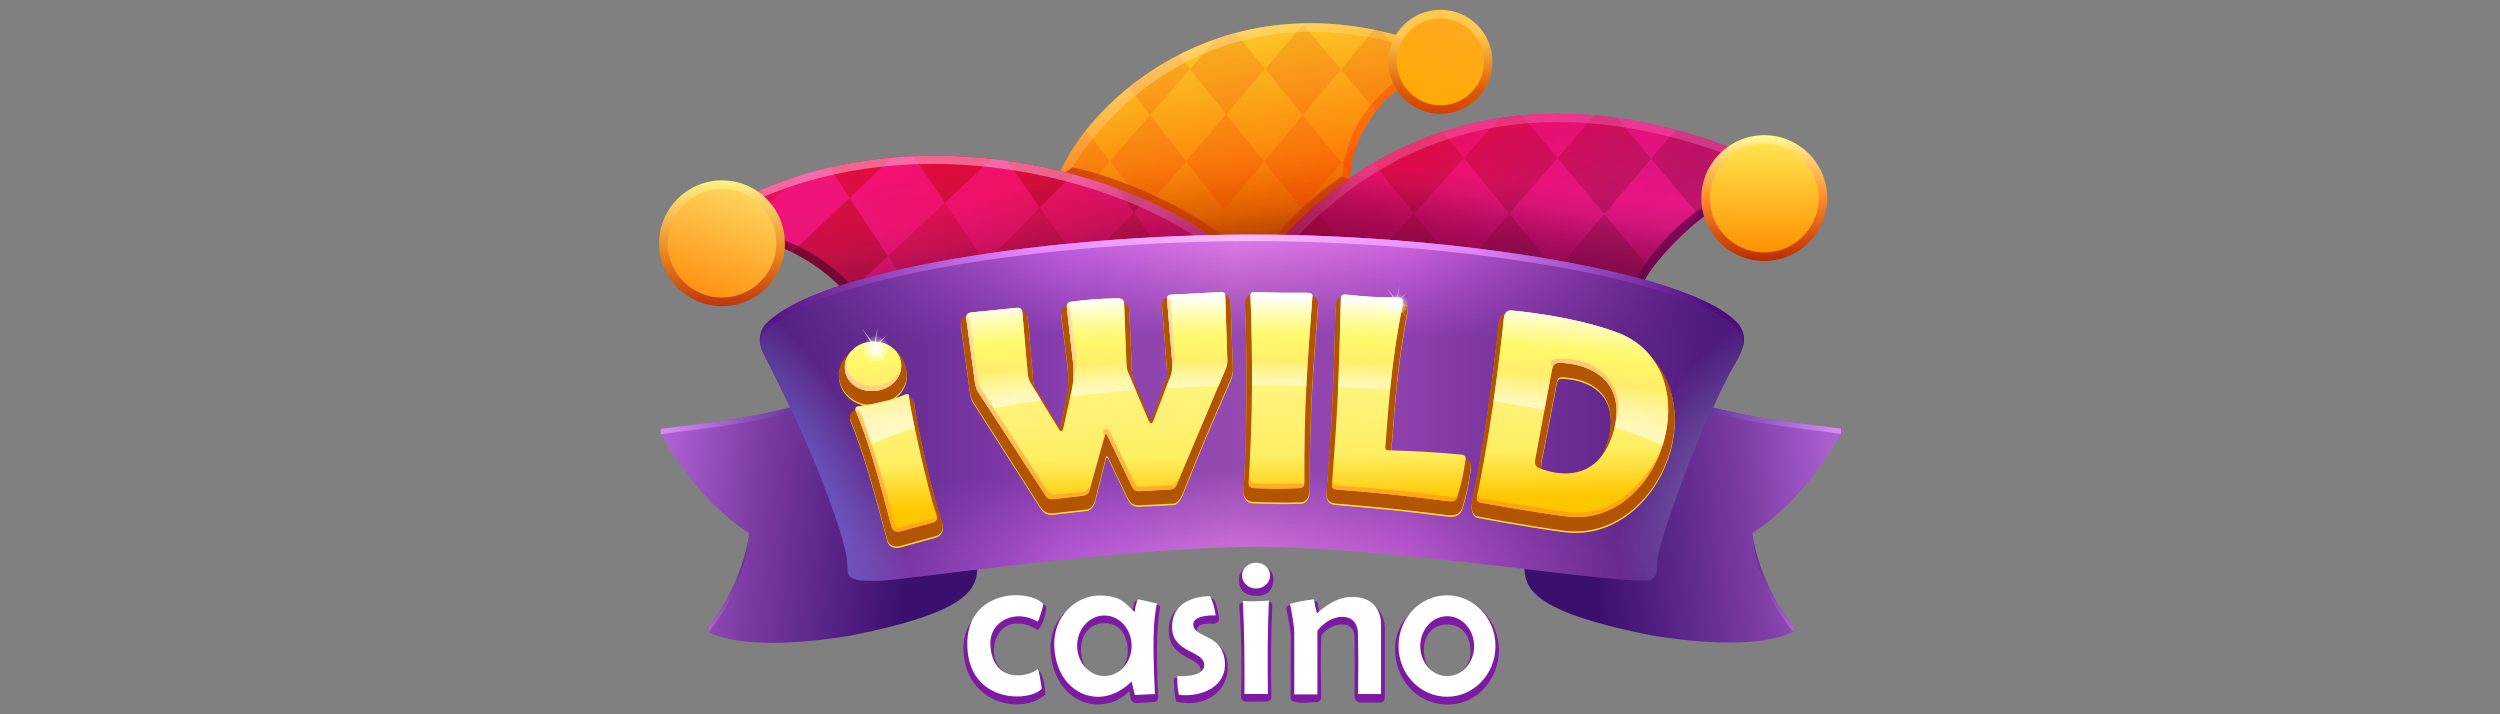 <?xml version="1.0" encoding="UTF-8"?>
<svg xmlns="http://www.w3.org/2000/svg" width="560" height="160" xmlns:xlink="http://www.w3.org/1999/xlink" viewBox="0 0 560 160"><rect x="0" y="0" width="560" height="160" fill="#808080" stroke="none"/>
  <defs>
    <style>
      .cls-1, .cls-2, .cls-3, .cls-4, .cls-5, .cls-6, .cls-7, .cls-8, .cls-9, .cls-10, .cls-11, .cls-12, .cls-13, .cls-14, .cls-15, .cls-16, .cls-17, .cls-18, .cls-19, .cls-20, .cls-21, .cls-22, .cls-23, .cls-24, .cls-25 {
        fill-rule: evenodd;
      }

      .cls-1, .cls-26 {
        fill: #fff;
      }

      .cls-27 {
        fill: url(#linear-gradient-13);
      }

      .cls-27, .cls-28 {
        fill-opacity: .5;
      }

      .cls-29 {
        fill: url(#linear-gradient-19);
        fill-opacity: .34;
      }

      .cls-30 {
        fill: url(#radial-gradient-6);
      }

      .cls-31 {
        fill: url(#radial-gradient-3);
      }

      .cls-32 {
        fill: url(#linear-gradient-5);
      }

      .cls-33 {
        fill: url(#linear-gradient-6);
      }

      .cls-34 {
        fill: url(#linear-gradient-4);
      }

      .cls-35 {
        fill: rgba(47, 0, 27, .5);
      }

      .cls-2 {
        fill: url(#radial-gradient-11);
      }

      .cls-3 {
        fill: url(#radial-gradient-10);
      }

      .cls-36 {
        fill: url(#linear-gradient);
      }

      .cls-4, .cls-37 {
        fill: rgba(235, 15, 0, .13);
      }

      .cls-38 {
        isolation: isolate;
      }

      .cls-39 {
        fill: rgba(84, 0, 75, .66);
      }

      .cls-40, .cls-21 {
        fill: #b25400;
      }

      .cls-41 {
        mix-blend-mode: multiply;
      }

      .cls-5 {
        fill: url(#linear-gradient-12);
      }

      .cls-5, .cls-6, .cls-7, .cls-8, .cls-16, .cls-17, .cls-18 {
        fill-opacity: .27;
      }

      .cls-6 {
        fill: url(#linear-gradient-11);
      }

      .cls-7 {
        fill: url(#linear-gradient-10);
      }

      .cls-8 {
        fill: url(#linear-gradient-18);
      }

      .cls-42 {
        fill: url(#radial-gradient-12);
      }

      .cls-43 {
        fill: url(#radial-gradient-13);
      }

      .cls-44 {
        fill: url(#radial-gradient-2);
        fill-opacity: .29;
      }

      .cls-45 {
        fill: url(#radial-gradient-5);
        fill-opacity: .6;
      }

      .cls-46 {
        fill: url(#radial-gradient-4);
        fill-opacity: .37;
      }

      .cls-47 {
        fill: url(#linear-gradient-40);
      }

      .cls-48 {
        fill: url(#linear-gradient-41);
      }

      .cls-49 {
        fill: url(#linear-gradient-42);
      }

      .cls-50 {
        fill: url(#linear-gradient-45);
      }

      .cls-51 {
        fill: url(#linear-gradient-46);
      }

      .cls-52 {
        fill: url(#linear-gradient-14);
      }

      .cls-53 {
        fill: url(#linear-gradient-21);
      }

      .cls-54 {
        fill: url(#linear-gradient-20);
      }

      .cls-55 {
        fill: url(#linear-gradient-22);
      }

      .cls-56 {
        fill: url(#linear-gradient-23);
      }

      .cls-57 {
        fill: url(#linear-gradient-28);
      }

      .cls-58 {
        fill: url(#linear-gradient-25);
      }

      .cls-59 {
        fill: url(#linear-gradient-32);
      }

      .cls-60 {
        fill: url(#linear-gradient-31);
      }

      .cls-61 {
        fill: url(#linear-gradient-33);
      }

      .cls-62 {
        fill: url(#linear-gradient-15);
      }

      .cls-63 {
        fill: url(#linear-gradient-16);
      }

      .cls-64 {
        fill: url(#linear-gradient-17);
      }

      .cls-65 {
        fill: url(#linear-gradient-35);
      }

      .cls-66 {
        fill: url(#linear-gradient-34);
      }

      .cls-67 {
        fill: url(#linear-gradient-27);
      }

      .cls-68 {
        fill: url(#linear-gradient-24);
      }

      .cls-69 {
        fill: url(#linear-gradient-26);
      }

      .cls-70 {
        fill: url(#linear-gradient-29);
      }

      .cls-9 {
        fill: url(#linear-gradient-36);
      }

      .cls-10 {
        fill: url(#linear-gradient-38);
      }

      .cls-11 {
        fill: url(#linear-gradient-30);
      }

      .cls-12 {
        fill: url(#linear-gradient-39);
      }

      .cls-13 {
        fill: url(#linear-gradient-37);
      }

      .cls-14 {
        fill: url(#linear-gradient-43);
      }

      .cls-15 {
        fill: url(#linear-gradient-44);
      }

      .cls-71 {
        fill: rgba(183, 44, 0, .6);
      }

      .cls-16 {
        fill: url(#linear-gradient-8);
      }

      .cls-17 {
        fill: url(#linear-gradient-7);
      }

      .cls-18 {
        fill: url(#linear-gradient-9);
      }

      .cls-19 {
        fill: rgba(254, 61, 0, .4);
      }

      .cls-20, .cls-72 {
        fill: #7d19a2;
      }

      .cls-22 {
        fill: url(#radial-gradient-7);
      }

      .cls-23 {
        fill: url(#radial-gradient-8);
      }

      .cls-24 {
        fill: url(#radial-gradient-9);
      }

      .cls-73 {
        fill: url(#radial-gradient);
        fill-opacity: .28;
      }

      .cls-74 {
        fill: url(#linear-gradient-2);
        fill-opacity: .4;
      }

      .cls-28 {
        fill: url(#linear-gradient-3);
      }

      .cls-75 {
        fill: rgba(255, 255, 255, .6);
      }

      .cls-76, .cls-25 {
        fill: #ffe140;
      }

      .cls-77 {
        fill: rgba(255, 255, 255, .5);
      }
    </style>
    <linearGradient id="linear-gradient" x1="271.9" y1="156.02" x2="284.32" y2="91.91" gradientTransform="translate(0 162) scale(1 -1)" gradientUnits="userSpaceOnUse">
      <stop offset="0" stop-color="#ffeb2f"/>
      <stop offset=".65" stop-color="#ff7a00"/>
      <stop offset=".97" stop-color="#a53200"/>
    </linearGradient>
    <linearGradient id="linear-gradient-2" x1="273.89" y1="163.29" x2="277.36" y2="99.77" gradientTransform="translate(0 162) scale(1 -1)" gradientUnits="userSpaceOnUse">
      <stop offset=".56" stop-color="#d56600" stop-opacity="0"/>
      <stop offset=".91" stop-color="#2b1500"/>
    </linearGradient>
    <linearGradient id="linear-gradient-3" x1="269.2" y1="155.15" x2="278.75" y2="129.34" gradientTransform="translate(0 162) scale(1 -1)" gradientUnits="userSpaceOnUse">
      <stop offset="0" stop-color="#ffe4b1"/>
      <stop offset="1" stop-color="#ffe4b1" stop-opacity="0"/>
    </linearGradient>
    <linearGradient id="linear-gradient-4" x1="322.93" y1="161.12" x2="322.93" y2="137.82" gradientTransform="translate(.17 164.25) rotate(-.17) scale(1 -1)" gradientUnits="userSpaceOnUse">
      <stop offset=".24" stop-color="#ffc84f"/>
      <stop offset=".78" stop-color="#db5b00"/>
      <stop offset="1" stop-color="#d64000"/>
    </linearGradient>
    <linearGradient id="linear-gradient-5" x1="326.8" y1="160.31" x2="319.77" y2="140.61" gradientTransform="translate(.17 164.25) rotate(-.17) scale(1 -1)" gradientUnits="userSpaceOnUse">
      <stop offset="0" stop-color="#ffa920"/>
      <stop offset="1" stop-color="#ffaa05"/>
    </linearGradient>
    <linearGradient id="linear-gradient-6" x1="221.94" y1="127.15" x2="227.27" y2="91.48" gradientTransform="translate(0 162) scale(1 -1)" gradientUnits="userSpaceOnUse">
      <stop offset="0" stop-color="#ef168b"/>
      <stop offset=".51" stop-color="#e6187b"/>
      <stop offset="1" stop-color="#9c0558"/>
    </linearGradient>
    <radialGradient id="radial-gradient" cx="270.67" cy="90.33" fx="270.67" fy="90.33" r=".35" gradientTransform="translate(-28748 -47798.97) rotate(108.27) scale(134.28 -470.66)" gradientUnits="userSpaceOnUse">
      <stop offset="0" stop-color="red" stop-opacity=".85"/>
      <stop offset="1" stop-color="#ff002e" stop-opacity="0"/>
    </radialGradient>
    <linearGradient id="linear-gradient-7" x1="193.45" y1="122.59" x2="201.99" y2="81.21" gradientTransform="translate(0 162) scale(1 -1)" gradientUnits="userSpaceOnUse">
      <stop offset="0" stop-color="#cd0601"/>
      <stop offset="1" stop-color="#500f23"/>
    </linearGradient>
    <linearGradient id="linear-gradient-8" x1="213.36" y1="126.69" x2="221.9" y2="85.32" xlink:href="#linear-gradient-7"/>
    <linearGradient id="linear-gradient-9" x1="231.69" y1="130.48" x2="240.23" y2="89.1" xlink:href="#linear-gradient-7"/>
    <linearGradient id="linear-gradient-10" x1="250.2" y1="134.3" x2="258.74" y2="92.92" xlink:href="#linear-gradient-7"/>
    <linearGradient id="linear-gradient-11" x1="184.95" y1="120.83" x2="193.49" y2="79.45" xlink:href="#linear-gradient-7"/>
    <linearGradient id="linear-gradient-12" x1="220.71" y1="128.21" x2="229.25" y2="86.83" xlink:href="#linear-gradient-7"/>
    <linearGradient id="linear-gradient-13" x1="221.84" y1="112" x2="259.08" y2="83.94" gradientTransform="translate(0 162) scale(1 -1)" gradientUnits="userSpaceOnUse">
      <stop offset="0" stop-color="#ffbfe2"/>
      <stop offset="1" stop-color="#ff79c3"/>
    </linearGradient>
    <linearGradient id="linear-gradient-14" x1="219.24" y1="126.34" x2="235.96" y2="73.37" gradientTransform="translate(0 162) scale(1 -1)" gradientUnits="userSpaceOnUse">
      <stop offset=".16" stop-color="#6c0b3f" stop-opacity="0"/>
      <stop offset="1" stop-color="#9c0558"/>
    </linearGradient>
    <linearGradient id="linear-gradient-15" x1="161.73" y1="121.61" x2="161.73" y2="93.42" gradientTransform="translate(0 162) scale(1 -1)" gradientUnits="userSpaceOnUse">
      <stop offset="0" stop-color="#fff383"/>
      <stop offset=".62" stop-color="#e97f18"/>
      <stop offset="1" stop-color="#bf3410"/>
    </linearGradient>
    <linearGradient id="linear-gradient-16" x1="165.73" y1="118.44" x2="157.81" y2="96.79" gradientTransform="translate(0 162) scale(1 -1)" gradientUnits="userSpaceOnUse">
      <stop offset="0" stop-color="#ffd15a"/>
      <stop offset="1" stop-color="#ff9416"/>
    </linearGradient>
    <linearGradient id="linear-gradient-17" x1="339.72" y1="135.87" x2="333.69" y2="99.02" gradientTransform="translate(0 162) scale(1 -1)" gradientUnits="userSpaceOnUse">
      <stop offset="0" stop-color="#df1482"/>
      <stop offset=".51" stop-color="#e61887"/>
      <stop offset="1" stop-color="#9c0558"/>
    </linearGradient>
    <radialGradient id="radial-gradient-2" cx="268.51" cy="90.04" fx="268.51" fy="90.04" r=".35" gradientTransform="translate(-43415.78 -15878.31) rotate(58.67) scale(135.3 -323)" gradientUnits="userSpaceOnUse">
      <stop offset="0" stop-color="red"/>
      <stop offset="1" stop-color="#ff005c" stop-opacity="0"/>
    </radialGradient>
    <linearGradient id="linear-gradient-18" x1="329.24" y1="130.78" x2="350.8" y2="85.47" gradientTransform="translate(0 162) scale(1 -1)" gradientUnits="userSpaceOnUse">
      <stop offset="0" stop-color="#b60007"/>
      <stop offset=".57" stop-color="#500f23"/>
    </linearGradient>
    <linearGradient id="linear-gradient-19" x1="317.68" y1="123.16" x2="378.48" y2="98.94" gradientTransform="translate(0 162) scale(1 -1)" gradientUnits="userSpaceOnUse">
      <stop offset="0" stop-color="#ff84c6"/>
      <stop offset="1" stop-color="#ff79c3"/>
    </linearGradient>
    <linearGradient id="linear-gradient-20" x1="339.21" y1="134.79" x2="331.95" y2="85.06" gradientTransform="translate(0 162) scale(1 -1)" gradientUnits="userSpaceOnUse">
      <stop offset=".27" stop-color="#48072a" stop-opacity="0"/>
      <stop offset="1" stop-color="#9c0558"/>
    </linearGradient>
    <linearGradient id="linear-gradient-21" x1="395.2" y1="131.72" x2="395.2" y2="103.55" gradientTransform="translate(0 162) scale(1 -1)" gradientUnits="userSpaceOnUse">
      <stop offset="0" stop-color="#fffb94"/>
      <stop offset=".49" stop-color="#ff8d2d"/>
      <stop offset="1" stop-color="#bb2b00"/>
    </linearGradient>
    <linearGradient id="linear-gradient-22" x1="395.2" y1="129.82" x2="395.2" y2="105.44" gradientTransform="translate(0 162) scale(1 -1)" gradientUnits="userSpaceOnUse">
      <stop offset="0" stop-color="#ffe34f"/>
      <stop offset="1" stop-color="#ff9100"/>
    </linearGradient>
    <linearGradient id="linear-gradient-23" x1="356.8" y1="41.66" x2="418.52" y2="47.93" gradientTransform="translate(0 162) scale(1 -1)" gradientUnits="userSpaceOnUse">
      <stop offset="0" stop-color="#3a106f"/>
      <stop offset=".55" stop-color="#7a3aa1"/>
      <stop offset="1" stop-color="#ba6cdf"/>
    </linearGradient>
    <linearGradient id="linear-gradient-24" x1="385.43" y1="41.52" x2="406.71" y2="23.33" gradientTransform="translate(0 162) scale(1 -1)" gradientUnits="userSpaceOnUse">
      <stop offset="0" stop-color="#3a106f"/>
      <stop offset="1" stop-color="#ba6cdf"/>
    </linearGradient>
    <linearGradient id="linear-gradient-25" x1="354.61" y1="69.52" x2="415.8" y2="67.36" gradientTransform="translate(0 162) scale(1 -1)" gradientUnits="userSpaceOnUse">
      <stop offset=".33" stop-color="#461f86"/>
      <stop offset="1" stop-color="#e698ff"/>
    </linearGradient>
    <linearGradient id="linear-gradient-26" x1="203.57" y1="41.59" x2="141.85" y2="47.86" xlink:href="#linear-gradient-23"/>
    <linearGradient id="linear-gradient-27" x1="174.94" y1="41.45" x2="153.65" y2="23.26" xlink:href="#linear-gradient-24"/>
    <linearGradient id="linear-gradient-28" x1="205.76" y1="69.45" x2="144.57" y2="67.28" xlink:href="#linear-gradient-25"/>
    <linearGradient id="linear-gradient-29" x1="170.22" y1="70.69" x2="383.76" y2="70.69" gradientTransform="translate(0 162) scale(1 -1)" gradientUnits="userSpaceOnUse">
      <stop offset="0" stop-color="#4f2180"/>
      <stop offset=".32" stop-color="#c15ede"/>
      <stop offset=".5" stop-color="#dc78e4"/>
      <stop offset=".68" stop-color="#cc62dd"/>
      <stop offset="1" stop-color="#4e187c"/>
    </linearGradient>
    <radialGradient id="radial-gradient-3" cx="272.44" cy="91.27" fx="272.44" fy="91.27" r=".35" gradientTransform="translate(126269.41 57992.13) rotate(-90) scale(212.39 -1380.48)" gradientUnits="userSpaceOnUse">
      <stop offset="0" stop-color="#4f2180" stop-opacity="0"/>
      <stop offset=".31" stop-color="#4f1e7f" stop-opacity=".5"/>
      <stop offset=".72" stop-color="#4f1d7e" stop-opacity=".5"/>
      <stop offset="1" stop-color="#4e187c" stop-opacity="0"/>
    </radialGradient>
    <linearGradient id="linear-gradient-30" x1="170.22" y1="96.95" x2="383.76" y2="96.95" gradientTransform="translate(0 162) scale(1 -1)" gradientUnits="userSpaceOnUse">
      <stop offset="0" stop-color="#4d0d7f"/>
      <stop offset=".28" stop-color="#e487ff"/>
      <stop offset=".5" stop-color="#fabbff"/>
      <stop offset=".74" stop-color="#e487ff"/>
      <stop offset="1" stop-color="#4d0d7f"/>
    </linearGradient>
    <radialGradient id="radial-gradient-4" cx="277.56" cy="91.01" fx="277.56" fy="91.01" r=".35" gradientTransform="translate(31517.46 -3799.74) rotate(-155.2) scale(95.91 -182.44)" gradientUnits="userSpaceOnUse">
      <stop offset="0" stop-color="#cfeeff"/>
      <stop offset=".61" stop-color="#91ebff" stop-opacity="0"/>
      <stop offset="1" stop-color="#a1eeff" stop-opacity="0"/>
    </radialGradient>
    <radialGradient id="radial-gradient-5" cx="270.53" cy="92.45" fx="270.53" fy="92.45" r=".35" gradientTransform="translate(-13914.73 29086.8) rotate(-24.88) scale(92.31 -220.21)" gradientUnits="userSpaceOnUse">
      <stop offset="0" stop-color="#9ab2fe" stop-opacity=".44"/>
      <stop offset=".23" stop-color="#768cff" stop-opacity=".82"/>
      <stop offset=".68" stop-color="#84aeff" stop-opacity="0"/>
      <stop offset="1" stop-color="#a1ccff" stop-opacity="0"/>
    </radialGradient>
    <linearGradient id="linear-gradient-31" x1="199.99" y1="93.19" x2="200.96" y2="47.66" gradientTransform="translate(0 162) scale(1 -1)" gradientUnits="userSpaceOnUse">
      <stop offset="0" stop-color="#ffff89"/>
      <stop offset=".54" stop-color="#fff177"/>
      <stop offset=".77" stop-color="#ffef62"/>
      <stop offset="1" stop-color="#ffc700"/>
    </linearGradient>
    <linearGradient id="linear-gradient-32" x1="195.28" y1="93.09" x2="196.25" y2="47.56" xlink:href="#linear-gradient-31"/>
    <linearGradient id="linear-gradient-33" x1="245.53" y1="94.16" x2="246.5" y2="48.63" xlink:href="#linear-gradient-31"/>
    <linearGradient id="linear-gradient-34" x1="286.42" y1="95.03" x2="287.39" y2="49.5" xlink:href="#linear-gradient-31"/>
    <linearGradient id="linear-gradient-35" x1="312.5" y1="95.58" x2="313.47" y2="50.06" xlink:href="#linear-gradient-31"/>
    <linearGradient id="linear-gradient-36" x1="351.49" y1="96.41" x2="352.46" y2="50.89" xlink:href="#linear-gradient-31"/>
    <radialGradient id="radial-gradient-6" cx="273.18" cy="91.62" fx="273.18" fy="91.62" r=".35" gradientTransform="translate(55824.77 33592.96) rotate(-90) scale(122.57 -606.26)" gradientUnits="userSpaceOnUse">
      <stop offset=".11" stop-color="#fff"/>
      <stop offset=".52" stop-color="#fff" stop-opacity=".53"/>
      <stop offset=".67" stop-color="#ffeb5f" stop-opacity=".68"/>
      <stop offset=".79" stop-color="#fff960" stop-opacity=".68"/>
      <stop offset="1" stop-color="#fff"/>
    </radialGradient>
    <radialGradient id="radial-gradient-7" cx="273.18" cy="91.62" fx="273.18" fy="91.62" r=".35" xlink:href="#radial-gradient-6"/>
    <radialGradient id="radial-gradient-8" cx="273.18" cy="91.62" fx="273.18" fy="91.62" r=".35" xlink:href="#radial-gradient-6"/>
    <radialGradient id="radial-gradient-9" cx="273.18" cy="91.62" fx="273.18" fy="91.62" r=".35" xlink:href="#radial-gradient-6"/>
    <radialGradient id="radial-gradient-10" cx="273.18" cy="91.62" fx="273.18" fy="91.62" r=".35" xlink:href="#radial-gradient-6"/>
    <radialGradient id="radial-gradient-11" cy="91.62" fy="91.62" r=".35" xlink:href="#radial-gradient-6"/>
    <linearGradient id="linear-gradient-37" x1="195.05" y1="87.87" x2="197.77" y2="41.76" gradientTransform="translate(0 162) scale(1 -1)" gradientUnits="userSpaceOnUse">
      <stop offset="0" stop-color="#ffdfac"/>
      <stop offset="1" stop-color="#ffa411"/>
    </linearGradient>
    <linearGradient id="linear-gradient-38" x1="198.95" y1="88.09" x2="201.66" y2="41.99" xlink:href="#linear-gradient-37"/>
    <linearGradient id="linear-gradient-39" x1="229.34" y1="89.89" x2="232.06" y2="43.78" xlink:href="#linear-gradient-37"/>
    <linearGradient id="linear-gradient-40" x1="262.08" y1="91.82" x2="264.79" y2="45.71" xlink:href="#linear-gradient-37"/>
    <linearGradient id="linear-gradient-41" x1="253.97" y1="91.34" x2="256.69" y2="45.23" xlink:href="#linear-gradient-37"/>
    <linearGradient id="linear-gradient-42" x1="239.83" y1="90.5" x2="242.55" y2="44.4" xlink:href="#linear-gradient-37"/>
    <linearGradient id="linear-gradient-43" x1="283.5" y1="93.08" x2="286.22" y2="46.97" xlink:href="#linear-gradient-37"/>
    <linearGradient id="linear-gradient-44" x1="309.97" y1="94.64" x2="312.69" y2="48.53" xlink:href="#linear-gradient-37"/>
    <linearGradient id="linear-gradient-45" x1="353.66" y1="97.21" x2="356.38" y2="51.11" xlink:href="#linear-gradient-37"/>
    <linearGradient id="linear-gradient-46" x1="349.02" y1="96.94" x2="351.74" y2="50.83" xlink:href="#linear-gradient-37"/>
    <radialGradient id="radial-gradient-12" cx="247.49" cy="67.08" fx="247.49" fy="67.08" r=".35" gradientTransform="translate(-403.47 -2134.3) rotate(90) scale(8.94 -8.94)" gradientUnits="userSpaceOnUse">
      <stop offset="0" stop-color="#fff"/>
      <stop offset="1" stop-color="#fff" stop-opacity="0"/>
    </radialGradient>
    <radialGradient id="radial-gradient-13" cx="244.12" cy="30.34" fx="244.12" fy="30.34" r=".35" gradientTransform="translate(96.76 -1672.24) rotate(90) scale(7.13 -7.13)" xlink:href="#radial-gradient-12"/>
  </defs>
  <g class="cls-38">
    <g id="iwild">
      <g>
        <path class="cls-36" d="M312.9,7.88c-40.32-10.99-68.16,14.34-75.36,30.5,18.37,4.79,36.24,13.41,43.01,23.78,8.15-10.95,12.88-15.57,21.8-21.89.4-8.15,4.78-15.57,10.56-20.07V7.88Z"/>
        <path class="cls-74" d="M312.9,7.88c-40.32-10.99-68.16,14.34-75.36,30.5,18.37,4.79,36.24,13.41,43.01,23.78,8.15-10.95,12.88-15.57,21.8-21.89.4-8.15,4.78-15.57,10.56-20.07V7.88Z"/>
        <path class="cls-37" d="M274.16,46.98l8.98-10.78-8.47-10.59-8.98,10.5,8.47,10.87Z"/>
        <path class="cls-37" d="M291.6,46.77l8.86-10.34-8.65-10.63-8.66,10.4,8.45,10.57Z"/>
        <path class="cls-37" d="M300.36,15.55l-8.45-10.06-8.52,9.96,8.43,10.36,8.55-10.25Z"/>
        <path class="cls-37" d="M312.9,7.88c-1.16-.32-2.31-.6-3.45-.86-.56-.13-1.12-.25-1.68-.36-11.49-2.33-21.87-1.71-30.95.71-1.48.4-2.93.84-4.35,1.33-2.97,1.02-5.79,2.24-8.44,3.6-4.15,2.13-7.9,4.62-11.2,7.29-3.79,3.06-7,6.36-9.58,9.61-2.52,3.18-4.43,6.32-5.7,9.18,2.44.64,4.87,1.34,7.27,2.11,3.45,1.1,6.82,2.33,10.06,3.68.97.4,1.93.82,2.87,1.24,4.47,2.01,8.6,4.25,12.19,6.67,4,2.7,7.32,5.62,9.67,8.72.34.45.67.91.97,1.37,4.67-6.27,8.22-10.47,12.08-14.1,2.87-2.7,5.92-5.09,9.72-7.79.02-.46.06-.92.11-1.38.24-2.31.8-4.55,1.61-6.67,1.02-2.67,2.44-5.14,4.15-7.32,1.4-1.78,2.99-3.37,4.7-4.7v-9.08s-.01-3.25-.01-3.25Z"/>
        <path class="cls-4" d="M264.03,12.3l2.54,3.18-8.94,10.28-4.8-6.16c3.3-2.67,7.05-5.16,11.2-7.29Z"/>
        <path class="cls-4" d="M243.25,29.2l5.37,6.91-3.8,4.37c-2.4-.77-4.83-1.47-7.27-2.11,1.27-2.86,3.19-6,5.7-9.18Z"/>
        <path class="cls-4" d="M276.81,7.37l6.57,8.07-8.7,10.17-8.11-10.14,5.9-6.78c1.41-.49,2.86-.93,4.35-1.33Z"/>
        <path class="cls-4" d="M312.91,11.13l-3.45-4.11c-.56-.13-1.12-.25-1.68-.36l-7.41,8.89,7.86,9.36c1.4-1.78,2.99-3.37,4.7-4.7v-9.08Z"/>
        <path class="cls-4" d="M302.47,38.89c.24-2.31.8-4.55,1.61-6.67l-3.61,4.21,2,2.46Z"/>
        <path class="cls-4" d="M257.63,25.75l8.07,10.36-7.96,9.3c-.94-.42-1.9-.84-2.87-1.24l-6.25-8.05,9.01-10.36Z"/>
        <path class="cls-19" d="M312.92,20.2l-.9-1.56c-7.23,6.23-10.51,11.95-11.4,20.89l1.74.74c.4-8.15,4.78-15.57,10.56-20.07Z"/>
        <path class="cls-71" d="M280.56,62.16c8.15-10.95,12.88-15.57,21.8-21.89l-1.74-.74c-8.48,5.5-14.86,12.8-20.06,19.71v2.92Z"/>
        <path class="cls-71" d="M238.56,38.65c18.01,4.84,35.34,13.34,42,23.51v-2.92c-8.05-10.86-30.91-20.06-40.42-21.73.98.33-1.39-.44,0,0l-1.58,1.14Z"/>
        <path class="cls-28" d="M312.9,7.88c-40.32-10.99-68.16,14.34-75.36,30.5.34.09.68.18,1.02.27l1.58-1.14c15.7-24,41.88-35.86,71.87-27.97l.89-1.66Z"/>
        <circle class="cls-34" cx="322.66" cy="13.84" r="11.65"/>
        <circle class="cls-32" cx="322.66" cy="13.84" r="9.74"/>
        <path class="cls-33" d="M280.42,62c-12.91-18.74-67.09-38.87-111.64-18.72l5.76,12c5.43,1.92,12.91,7.05,15.64,11.47l90.24-4.74Z"/>
        <path class="cls-73" d="M280.42,62c-12.91-18.74-67.09-38.87-111.64-18.72l5.76,12c5.43,1.92,12.91,7.05,15.64,11.47l90.24-4.74Z"/>
        <g class="cls-41">
          <path class="cls-17" d="M199.81,35.31c-4.65.41-9.33,1.13-13.96,2.21l4.46,6.8,9.51-9.01Z"/>
          <path class="cls-16" d="M222.11,35.59c-5.7-.63-11.57-.85-17.5-.6l7.03,10.41,10.47-9.82Z"/>
          <path class="cls-18" d="M240.35,39.03c-4.74-1.28-9.72-2.31-14.85-3.02l7.45,10.48,7.4-7.45Z"/>
          <path class="cls-7" d="M256.63,44.77c-2.03-.91-4.15-1.77-6.35-2.58l3.71,5.31,2.64-2.73Z"/>
          <path class="cls-6" d="M190.3,44.32l8.56,13.06-9.18,8.61c-2.48-3.43-7.5-7.14-12.04-9.39l-.12-.18,12.78-12.11Z"/>
          <path class="cls-5" d="M280.42,62c-2.22-3.23-5.67-6.5-10.09-9.6l-.92.83-6.63,6.87-8.79-12.59,2.64-2.73c-2.03-.91-4.15-1.77-6.35-2.58l3.71,5.31-11.69,12.12-9.34-13.14,7.4-7.45c-4.74-1.28-9.72-2.31-14.85-3.02l7.45,10.48-12.25,12.34-9.07-13.42,10.47-9.82c-5.7-.63-11.57-.85-17.5-.6l7.03,10.41-12.77,11.98-8.56-13.06,9.51-9.01c-4.65.41-9.33,1.13-13.96,2.21l4.46,6.8-12.78,12.11-6.33-9.67,7.77-7.37c-3.44,1.08-6.84,2.36-10.19,3.88l5.76,12c.98.35,2.03.8,3.1,1.33,4.54,2.26,9.56,5.97,12.04,9.39l9.18-8.61,5.64,8.6,9.59-.5,10.72-.56,13.03-.68,7.45-.39,14.61-.77,20.51-1.08Z"/>
        </g>
        <path class="cls-35" d="M174.54,55.27c5.43,1.92,12.91,7.05,15.64,11.47l2.19-.12-.61-1.12c-2.73-4.42-10.21-9.55-15.64-11.47l-2.6-.89,1.02,2.13Z"/>
        <path class="cls-27" d="M280.42,62c-12.91-18.74-67.09-38.87-111.64-18.72l.7,1.46c43.06-19.02,94.34-.55,109.15,17.57l1.79-.3Z"/>
        <path class="cls-52" d="M280.42,62c-12.91-18.74-67.09-38.87-111.64-18.72l5.76,12c5.43,1.92,12.91,7.05,15.64,11.47l90.24-4.74Z"/>
        <circle class="cls-62" cx="161.73" cy="54.49" r="14.09"/>
        <circle class="cls-63" cx="161.73" cy="54.49" r="12.16"/>
        <path class="cls-64" d="M389.95,33.9c-59.81-23.5-94.45,7.75-107.05,24.82l85.43,4.14c2.04-4.14,10.4-12.86,14.77-15.22l6.86-13.74Z"/>
        <path class="cls-44" d="M389.95,33.9c-59.81-23.5-94.45,7.75-107.05,24.82l85.43,4.14c2.04-4.14,10.4-12.86,14.77-15.22l6.86-13.74Z"/>
        <g class="cls-41">
          <path class="cls-8" d="M375.33,29.07c4.69,1.25,9.57,2.84,14.62,4.83l-6.86,13.74c-2.11,1.14-5.14,3.75-7.94,6.62l5.22-6.16-10.5-12.57,5.47-6.46ZM359.35,47.95l10.51-12.42-7.63-9.13c-1.72-.24-3.41-.43-5.07-.58l-8.3,9.59-8.01-9.58c-1.62.15-3.22.35-4.78.58l-8.15,9.01-4.83-5.92c-5.71,1.88-10.86,4.29-15.47,7l9.1,11.3-10.88,12.03,21,1.02.4.02,20.32.99,2.03.1,18.26.89.45.02c.34-.69.85-1.5,1.49-2.39l-10.46-12.52ZM338.1,47.86l-11.04,12.76-10.32-12.82,11.2-12.38,10.16,12.44ZM338.1,47.86l10.47,12.82,10.78-12.73-10.48-12.54-10.77,12.45ZM303.29,39.24c-9.39,6.34-16.15,13.71-20.4,19.47l7.77.38,14.1.68-9.25-12,7.79-8.53Z"/>
        </g>
        <path class="cls-39" d="M383.09,47.64l1.49-2.99c-8.05,3.84-15.25,12.56-18.3,18.11l2.04.1c2.04-4.14,10.4-12.86,14.77-15.22Z"/>
        <path class="cls-29" d="M389.95,33.9c-59.81-23.5-94.45,7.75-107.05,24.82l2.56.12c13.72-16.9,45.51-45.64,103.71-23.37l.79-1.57Z"/>
        <path class="cls-54" d="M389.95,33.9c-59.81-23.5-94.45,7.75-107.05,24.82l85.43,4.14c2.04-4.14,10.4-12.86,14.77-15.22l6.86-13.74Z"/>
        <circle class="cls-53" cx="395.2" cy="44.37" r="14.09"/>
        <circle class="cls-55" cx="395.2" cy="44.37" r="12.19"/>
        <path class="cls-56" d="M370.07,142.35c-25.65-5.05-28.6-10.06-28.6-15.25l18.47-10.73,21.71-25.57c11.2,2.86,18.26,3.64,30.71,5.2v1.16c-5.43,9.35-11.51,16.8-19.81,22.22.76,7.33,5.54,16.93,9.09,20.76v1.37s-7.08,4.83-31.56.84Z"/>
        <path class="cls-68" d="M401.63,141.51v-1.37c-3.55-3.83-8.33-13.44-9.09-20.76.88,8.55,3.59,15.26,9.09,22.13Z"/>
        <path class="cls-58" d="M412.36,97.16v-1.16c-.81-.1-1.59-.2-2.36-.29h0c-11.02-1.38-17.88-2.24-28.35-4.91v1.16c10.47,2.67,17.33,3.53,28.35,4.91.77.1,1.55.19,2.36.3Z"/>
        <path class="cls-69" d="M190.3,142.42c25.65-5.05,28.6-10.06,28.6-15.25l-18.47-10.73-21.71-25.57c-11.2,2.86-18.26,3.64-30.71,5.2v1.16c5.43,9.35,11.51,16.8,19.81,22.22-.76,7.33-5.54,16.93-9.09,20.76v1.37s7.08,4.83,31.56.84Z"/>
        <path class="cls-67" d="M158.74,141.58v-1.37c3.55-3.83,8.33-13.44,9.09-20.76-.88,8.55-3.59,15.26-9.09,22.13Z"/>
        <path class="cls-57" d="M148.01,97.23v-1.16c.81-.1,1.59-.2,2.36-.29h0c11.02-1.38,17.88-2.24,28.35-4.91v1.16c-10.47,2.67-17.33,3.53-28.35,4.91-.77.1-1.55.19-2.36.3Z"/>
        <path class="cls-70" d="M170.83,78.83s9.22,17.53,14.44,31.86c3.22,8.49,4.65,13.64,4.56,16.61-.09,2.96,2.6,2.81,7.45,2.77,4.85-.04,53.62-7.47,83.33-7.57,29.71-.1,75.59,7.5,86.79,7.5,1.43,0,2.78.22,3.47-1.21.45-.94.2-1.97.41-3.58.38-2.92,3.2-11.19,5.91-18.42,3.16-8.44,8.86-21.09,11.35-25.15,2.49-4.06,2.68-6.44.96-8.91-9.96-11.82-64.13-20.19-108.89-20.19s-97.69,7.84-109.19,20.19c0,0-2.25,2.45-.6,6.11Z"/>
        <path class="cls-31" d="M170.83,78.83s9.22,17.53,14.44,31.86c3.22,8.49,4.65,13.64,4.56,16.61-.09,2.96,2.6,2.81,7.45,2.77,4.85-.04,53.62-7.47,83.33-7.57,29.71-.1,75.59,7.5,86.79,7.5,1.43,0,2.78.22,3.47-1.21.45-.94.2-1.97.41-3.58.38-2.92,3.2-11.19,5.91-18.42,3.16-8.44,8.86-21.09,11.35-25.15,2.49-4.06,2.68-6.44.96-8.91-9.96-11.82-64.13-20.19-108.89-20.19s-97.69,7.84-109.19,20.19c0,0-2.25,2.45-.6,6.11Z"/>
        <path class="cls-11" d="M171.43,72.73s-1.45,1.58-1.17,4.09c.25-1.32.7-2.13,1.17-2.64,11.51-12.35,64.43-20.19,109.19-20.19s98.93,8.36,108.89,20.19c.53.63,1,1.52.92,3.39.47-1.85.13-3.33-.92-4.84-9.96-11.82-64.13-20.19-108.89-20.19s-97.69,7.84-109.19,20.19Z"/>
        <path class="cls-46" d="M170.83,78.83s9.22,17.53,14.44,31.86c3.22,8.49,4.65,13.64,4.56,16.61-.09,2.96,2.6,2.81,7.45,2.77,4.85-.04,53.62-7.47,83.33-7.57,29.71-.1,75.59,7.5,86.79,7.5,1.43,0,2.78.22,3.47-1.21.45-.94.2-1.97.41-3.58.38-2.92,3.2-11.19,5.91-18.42,3.16-8.44,8.86-21.09,11.35-25.15,2.49-4.06,2.68-6.44.96-8.91-9.96-11.82-64.13-20.19-108.89-20.19s-97.69,7.84-109.19,20.19c0,0-2.25,2.45-.6,6.11Z"/>
        <path class="cls-45" d="M170.83,78.83s9.22,17.53,14.44,31.86c3.22,8.49,4.65,13.64,4.56,16.61-.09,2.96,2.6,2.81,7.45,2.77,4.85-.04,53.62-7.47,83.33-7.57,29.71-.1,75.59,7.5,86.79,7.5,1.43,0,2.78.22,3.47-1.21.45-.94.2-1.97.41-3.58.38-2.92,3.2-11.19,5.91-18.42,3.16-8.44,8.86-21.09,11.35-25.15,2.49-4.06,2.68-6.44.96-8.91-9.96-11.82-64.13-20.19-108.89-20.19s-97.69,7.84-109.19,20.19c0,0-2.25,2.45-.6,6.11Z"/>
        <path class="cls-76" d="M190.62,94.61c2.9,7.08,5.48,16.56,8.1,26.46.51,1.94,2.2,1.81,3.26,1.49,1.06-.33,7.2-1.98,7.69-2.14.49-.16,2.16-.96,1.3-3.37-1.96-5.46-5.58-21.58-6.17-26.49-.07-.58-.64-1.64-2.3-.88-1.66.77-7.27,2.02-10.92,2.53-.95.13-1.54,1.26-.96,2.4Z"/>
        <path class="cls-76" d="M203.1,83.8c.35,4.48-4.05,7.27-7.63,7.27s-6.96-2.15-7.54-6.17c-.35-5.19,4.5-7.19,8.07-7.19s6.74,1.6,7.09,6.08Z"/>
        <path class="cls-76" d="M215.23,73.02c-.13-1.08.58-1.86,1.62-2.01l10.47-1.1c1.38-.38,2.78.3,2.89,1.25l1.12,12.63c.06,1.02.08,2.29.31,2.8l5.57,9.37c.07.11.26.26.35,0l1.38-7.34c.46-1.82.44-3.94.19-6.4l-1.42-11.56c-.1-.89.61-1.86,1.26-1.95,2.51-.37,8.33-.67,12.38-.71,1.42-.01,1.65,1.67,1.68,2.67l.45,10.79c.04,1.05.03,3.04.37,3.75l3.75,8.86s.28.61.51,0l2.68-7.7c.83-1.77.69-2.39.52-4.54l-1-13.27c0-.85.46-1.43,1.19-1.5l12.81-.7c.89-.07,1.37,1.42,1.37,2.38l.52,14.41c0,.9-.52,2.23-.75,2.7-4.14,9.37-6.36,14.63-10.09,24.01-.2.53-1.08,3.16-2.41,3.27l-7.87.4c-1.39,0-2.06-.62-2.9-2.59l-3.91-8.07c-.25-.51-.39-.52-.56,0l-2.18,8.65c-.17,1.15-.8,2.77-2.08,2.95l-7.78.87c-1.17,0-1.92-.4-2.61-1.47l-15.23-23.84c-.34-.57-.59-2.2-.68-2.81l-1.92-14.19Z"/>
        <path class="cls-76" d="M278.89,68.72c-.04-.95.25-2.43,1.65-2.38,4.55.17,8.5.03,12.96,0,.76,0,1.84,1.19,1.78,2.03-1.19,15.68-1.98,25.02-1.87,41.29,0,2.8-1.39,3.17-1.99,3.19-3.37.12-7.04.06-10.94-.11-1.11-.05-1.98-1.21-1.92-2.25.85-14.58.83-28.78.33-41.77Z"/>
        <path class="cls-25" d="M329.76,112.56c2.64-12.67,4.64-27.48,5.94-39.87.16-.85.62-2.3,1.83-2.17,0,0,15.97,1.83,26.29,5.61,22.12,10.23,8.78,45.97-13.45,43.08-8.26-1.07-19.47-3.22-19.47-3.22-.84-.18-1.55-1.5-1.15-3.44ZM349.71,84.85c-.77,0-.94.97-.94.97l-3.39,17.51c-.18.82-.32,2.43.15,2.71,0,0,10.87,6.81,14.89-7.88,2.61-11.78-7.41-13.3-10.71-13.3Z"/>
        <path class="cls-76" d="M300.78,66.94c4.44.49,8.77.72,13.17.72,1.13,0,1.48,1.47,1.3,2.52-1.91,10.78-2.42,15.49-3.44,29.12-.03.44-.36,3.05.29,3.08,6.37.18,9.56.59,15.88.59,1.49,0,1.56,1.52,1.49,2.1-.44,3.5-.89,5.75-1.9,9.07-.38.76-.99,1.9-3.28,1.6-9.56-1.23-15.3-1.8-25.09-2.61-1.75-.14-2.15-1.26-2.05-2.63,1.12-14.56,1.62-23.53,2.01-41.31.01-.72.33-2.38,1.6-2.24Z"/>
        <path class="cls-40" d="M190.6,94.28c2.9,7.08,5.48,16.56,8.1,26.46.51,1.94,2.2,1.81,3.26,1.49,1.06-.33,7.2-1.97,7.69-2.14.49-.16,2.16-.96,1.3-3.37-1.96-5.46-5.58-21.58-6.17-26.49-.07-.58-.64-1.64-2.3-.88-1.66.77-7.27,2.02-10.92,2.53-.95.13-1.54,1.26-.96,2.4Z"/>
        <path class="cls-40" d="M203.08,83.47c.36,4.48-4.05,7.27-7.63,7.27s-6.96-2.15-7.54-6.17c-.35-5.19,4.5-7.19,8.07-7.19s6.74,1.6,7.09,6.08Z"/>
        <path class="cls-40" d="M215.21,72.69c-.13-1.08.58-1.86,1.62-2.01l10.47-1.1c1.38-.38,2.78.3,2.89,1.25l1.12,12.63c.06,1.02.08,2.29.31,2.8l5.57,9.37c.07.11.26.26.35,0l1.38-7.34c.46-1.82.44-3.94.19-6.4l-1.42-11.56c-.1-.89.61-1.86,1.26-1.95,2.51-.37,8.33-.67,12.38-.71,1.42-.01,1.65,1.67,1.68,2.67l.45,10.79c.04,1.05.03,3.04.37,3.75l3.75,8.86s.28.61.51,0l2.68-7.7c.83-1.77.69-2.39.52-4.54l-1-13.27c0-.85.46-1.43,1.19-1.5l12.81-.7c.89-.07,1.37,1.42,1.37,2.38l.52,14.41c0,.9-.52,2.23-.75,2.7-4.14,9.37-6.36,14.63-10.09,24.01-.2.53-1.08,3.16-2.41,3.27l-7.87.4c-1.39,0-2.06-.62-2.9-2.59l-3.91-8.07c-.25-.51-.39-.52-.56,0l-2.18,8.65c-.17,1.15-.8,2.77-2.08,2.95l-7.78.87c-1.17,0-1.92-.4-2.61-1.47l-15.23-23.84c-.34-.57-.59-2.2-.68-2.81l-1.92-14.19Z"/>
        <path class="cls-40" d="M278.87,68.39c-.04-.95.25-2.43,1.65-2.38,4.55.17,8.5.03,12.96,0,.76,0,1.84,1.19,1.78,2.03-1.19,15.68-1.98,25.02-1.87,41.29,0,2.8-1.39,3.17-1.99,3.19-3.37.12-7.04.06-10.94-.11-1.11-.05-1.98-1.21-1.92-2.25.85-14.59.83-28.78.33-41.77Z"/>
        <path class="cls-21" d="M329.74,112.23c2.64-12.67,4.64-27.48,5.94-39.87.16-.85.62-2.3,1.83-2.17,0,0,15.97,1.83,26.29,5.61,22.12,10.23,8.78,45.97-13.45,43.08-8.26-1.07-19.47-3.22-19.47-3.22-.84-.19-1.55-1.5-1.15-3.44ZM349.69,84.52c-.77,0-.94.97-.94.97l-3.39,17.5c-.18.82-.32,2.43.15,2.71,0,0,10.87,6.81,14.89-7.88,2.61-11.78-7.41-13.3-10.71-13.3Z"/>
        <path class="cls-40" d="M300.76,66.6c4.44.49,8.77.72,13.17.72,1.13,0,1.48,1.47,1.3,2.52-1.91,10.78-2.42,15.49-3.44,29.12-.03.44-.36,3.05.29,3.08,6.37.18,9.56.59,15.88.59,1.49,0,1.56,1.52,1.49,2.1-.44,3.5-.88,5.75-1.9,9.07-.38.76-.99,1.9-3.28,1.6-9.56-1.23-15.3-1.8-25.09-2.61-1.75-.14-2.15-1.26-2.05-2.63,1.12-14.56,1.62-23.53,2.01-41.31.01-.72.33-2.38,1.6-2.24Z"/>
        <path class="cls-60" d="M191.93,92.56c2.9,7.08,4.97,14.87,7.59,24.76l.12.47c.45,1.5,1.37,1.46,2.43,1.13,1.06-.33,6.8-1.83,6.8-1.83,0,0,1.49-.17.82-2.04-1.96-5.46-5.71-23.1-6.02-25.7-.07-.58.26-1.53-1.4-.76s-6.1,1.88-9.75,2.39c-.95.13-1.16.43-.58,1.58Z"/>
        <path class="cls-59" d="M201.88,81.97c0,3.07-2.92,5.62-6.5,5.62s-6.14-2.33-6.14-5.39,2.89-5.67,6.47-5.67,6.17,2.38,6.17,5.44Z"/>
        <path class="cls-61" d="M216.49,71.63c-.13-1.08.11-1.51,1.15-1.66l9.56-.96c1.32-.2,1.7.07,1.81,1.02l1.19,13.61c.06,1.02.39,1.79.93,2.58l6.03,9.85c.42.68.83.71.98,0l1.75-7.89c.46-1.82.75-4.13.5-6.6l-1.41-12.63c-.1-.89.28-1.26.92-1.36,2.5-.37,6.26-.72,10.31-.76,1.21,0,1.57.37,1.59,1.37l.52,13.27c.04,1.05.17,1.55.51,2.26l4.49,10.53c.38.74.7.81,1.03,0l3.35-8.76c.82-1.77,1-2.85.82-5l-1.09-13.29c0-.85.13-1.13.85-1.2l11.01-.58c.89-.07,1.16.21,1.16.95l.48,14.43c0,.9-.23,1.57-.46,2.04l-10.82,25.58c-.32.76-.69,1.16-1.55,1.22l-6.89.38c-.73.05-1.26-.19-1.69-1.12l-5.48-11.34c-.25-.51-.39-.52-.56,0l-3.37,12.09c-.17.79-.57,1.25-1.64,1.41l-6.56.75c-.79.09-1.28-.1-1.97-1.17l-14.86-22.87c-.34-.57-.58-1.33-.67-1.94l-1.92-14.19Z"/>
        <path class="cls-66" d="M280.12,66.71c-.04-.95,0-1.32,1.16-1.28,4.55.17,7.05.17,11.51.15.76,0,1.24.19,1.19.81-1.19,15.68-1.88,25.38-1.77,41.65,0,1.04-.65,1.27-1.25,1.3-3.93.17-6.13.17-10.02,0-1.03-.04-1.28-.46-1.22-1.5.87-14.89.91-27.63.4-41.13Z"/>
        <path class="cls-65" d="M300.34,67.2v-.05c.02-.72.03-1.3,1.3-1.16,4.44.49,6.69.62,11.1.62,1.13,0,1.7.39,1.49,1.43-2.2,11.13-2.9,18.51-3.91,32.13-.03.44.11.68.76.7,6.37.18,9.92.4,16.22.96.53.05,1.09.29,1.01.87-.44,3.5-.91,5.45-1.92,8.76-.38.76-.79.95-2.3.77-9.56-1.23-15-1.78-24.79-2.59-.77-.07-.99-.46-.93-1.24,1.12-14.56,1.59-23.44,1.97-41.21Z"/>
        <path class="cls-9" d="M330.9,111c2.64-12.67,4.68-27.52,5.99-39.9.16-.85.58-1.68,1.79-1.55,0,0,13.06,1.07,23.39,4.85,21.49,7.87,10.47,44.1-11.24,41.27-8.26-1.07-19.2-3.08-19.2-3.08-.84-.19-.87-.89-.72-1.59ZM348.9,81.3c-1.07.06-1.24,1.44-1.24,1.44l-3.78,20.3c-.18.82.14,1.41.62,1.68,0,0,13.02,6.27,17.04-8.42,3.39-13.57-9.35-15.19-12.64-15.01Z"/>
        <path class="cls-30" d="M201.88,81.97c0,3.07-2.92,5.62-6.5,5.62s-6.14-2.33-6.14-5.39,2.89-5.67,6.47-5.67,6.17,2.38,6.17,5.44Z"/>
        <path class="cls-22" d="M194.57,99.82c-.82-2.53-1.69-4.93-2.64-7.26-.58-1.15-.37-1.45.58-1.58,3.65-.51,8.1-1.62,9.75-2.39,1.38-.64,1.39-.09,1.39.45,0,.11,0,.21.01.31.1.85.58,3.34,1.24,6.49-3.79,1.21-7.26,2.54-10.34,3.98Z"/>
        <path class="cls-23" d="M217.65,69.97c-1.04.15-1.28.58-1.15,1.66l1.92,14.19c.09.61.33,1.38.67,1.94l2.52,3.88c3.73-.74,7.61-1.4,11.63-1.98l-2.11-3.44c-.53-.79-.86-1.56-.93-2.58l-1.19-13.61c-.11-.95-.49-1.22-1.81-1.02l-9.56.96ZM239.76,88.8c4.75-.57,9.64-1.05,14.63-1.42l-1.55-3.64c-.34-.71-.47-1.2-.51-2.26l-.52-13.27c-.03-1-.39-1.37-1.59-1.37-4.05.04-7.8.39-10.31.76-.64.1-1.02.47-.92,1.36l1.41,12.63c.25,2.47-.04,4.78-.5,6.6l-.14.62ZM261.16,86.94c3.9-.22,7.84-.38,11.8-.48l1.52-3.61c.23-.48.46-1.14.46-2.04l-.48-14.43c0-.74-.27-1.03-1.16-.95l-11.01.58c-.72.07-.85.35-.85,1.2l1.09,13.29c.17,2.15,0,3.24-.82,5l-.55,1.44Z"/>
        <path class="cls-24" d="M281.28,65.43c-1.16-.04-1.2.33-1.16,1.28.25,6.61.37,13.04.32,19.63,4.07-.03,8.14,0,12.19.1.31-6.23.77-12.44,1.35-20.06.05-.62-.43-.81-1.19-.81-4.46.03-6.97.02-11.51-.15Z"/>
        <path class="cls-3" d="M300.34,67.15v.05c-.17,7.79-.35,13.88-.6,19.48,3.92.16,7.81.38,11.64.66.65-6.63,1.44-12.2,2.85-19.3.21-1.05-.37-1.43-1.49-1.43-4.41,0-6.66-.13-11.1-.62-1.27-.14-1.28.45-1.3,1.16Z"/>
        <path class="cls-2" d="M336.89,71.1c-.62,5.86-1.4,12.27-2.34,18.75,3.95.59,7.76,1.24,11.42,1.97l1.69-9.08s.17-1.38,1.24-1.44c3.25-.18,15.68,1.4,12.78,14.45,3.97,1.24,7.57,2.6,10.73,4.08,3.15-9.87.69-21.38-10.34-25.42-10.33-3.78-23.39-4.85-23.39-4.85-1.21-.14-1.63.69-1.79,1.55Z"/>
        <path class="cls-13" d="M195.38,87.59c3.33,0,6.1-2.22,6.46-5.01-3.42,6.77-13.61,4.19-12-2.76-.39.73-.6,1.53-.6,2.37,0,3.07,2.56,5.39,6.14,5.39Z"/>
        <path class="cls-10" d="M199.51,117.33c-2.62-9.89-4.68-17.69-7.59-24.76-.17-.34-.27-.61-.31-.82.73.04,1.04.49,1.43,1.38,3.29,9.29,4.91,14.64,7.41,24.41.15.43.51.69.98.57l7.43-1.97c.45-.12.68-.13.95.1-.18.75-.95.84-.95.84,0,0-5.75,1.51-6.8,1.83-1.06.33-1.98.36-2.43-1.13l-.12-.47Z"/>
        <path class="cls-12" d="M216.47,70.98c-.01.19,0,.4.02.65l1.92,14.19c.09.61.33,1.38.67,1.94l14.86,22.87c.69,1.08,1.18,1.27,1.97,1.17l6.56-.75c1.07-.16,1.47-.62,1.64-1.41l.22-.77c-.54.89-1.36,1.26-1.86,1.32l-6.56.62c-.4.04-.88-.28-1.2-.79l-14.93-22.87c-.35-.56-.53-.9-.7-1.73l-1.72-13.37c-.09-.7-.29-.93-.9-1.08Z"/>
        <path class="cls-47" d="M261.44,67.21l1.09,13.29c.04.54.06,1.02.06,1.45.39-.52.56-1.23.52-1.95l-.81-12.22c0-.58-.3-.95-.85-.81,0,.07,0,.15,0,.23Z"/>
        <path class="cls-48" d="M262.12,109.65c.86-.06,1.23-.45,1.55-1.22l.83-1.96c-.75,1.27-1.34,2.23-2.02,2.23l-7.34.33c-.42,0-.65-.2-.85-.6l-5.86-12.04c-.26-.45-.96-.33-1.23.11-.27.44.18,1.51.18,1.51l.13-.45c.17-.52.31-.51.56,0l5.48,11.34c.43.93.96,1.17,1.69,1.12l6.89-.38Z"/>
        <path class="cls-49" d="M238.99,68.95l1.41,12.63c.1.94.11,1.86.07,2.73.47-1.29.72-2.79.49-5.38l-1.21-9.65c-.03-.51-.2-.7-.76-.85-.02.15-.02.32,0,.51Z"/>
        <path class="cls-14" d="M290.96,109.33c.36-.02.75-.11.99-.41,0-.49-.27-.63-1.15-.63-3.87.11-8.48.11-9.76,0-.85-.07-1.21-.73-1.23-2.13-.03.56-.06,1.12-.09,1.68-.06,1.04.19,1.45,1.22,1.5,3.9.17,6.09.17,10.02,0Z"/>
        <path class="cls-15" d="M326.39,111.46c.07-.22.13-.44.2-.65-.54.44-.84.63-1.43.53-9.84-1.33-15.36-1.88-25.2-2.56-1.02-.07-1.37-.37-1.5-1.58-.03.4-.06.8-.09,1.2-.06.78.16,1.17.93,1.24,9.79.81,15.23,1.35,24.79,2.59,1.51.18,1.92,0,2.3-.77Z"/>
        <path class="cls-50" d="M347.66,82.74s.17-1.38,1.24-1.44c3.11-.17,14.62,1.26,13.07,12.81,2.21-6.53-3.04-14.62-13.61-13.73-.6.1-1.05.56-.98.92l.29,1.44Z"/>
        <path class="cls-51" d="M331.62,112.59s10.94,2.01,19.2,3.08c10.18,1.32,18.02-5.95,21.24-14.85-4.99,10.33-12.96,14.81-20.81,13.92l-19.32-3.03c-.71-.16-.87-.49-.88-1.49-.05.26-.11.52-.16.77-.15.71-.11,1.41.72,1.59Z"/>
        <path class="cls-20" d="M253.71,137.55c-1.65-1.05-1.75-3.35-7.13-3.47-5.37-.12-11.63,3.96-11.25,11.68.34,7.02,4.86,12.1,10.71,12.04,4.42-.05,6.94-2.99,6.94-2.99l.25,1.51c.12.71.75,1.21,1.46,1.17l3.8-.24c.58-.04,1.01-.54.98-1.12-.98-17.36.72-19.96.31-20.39-.42-.44-5.56-1.08-5.56-1.08-.43.93-.52,1.98-.52,2.89ZM247.38,151.85c2.07,0,5.24-2.18,5.24-5.92s-1.87-6.34-5.24-6.34-5.25,2.76-5.25,5.76c0,3.74,1.88,6.5,5.25,6.5Z"/>
        <path class="cls-72" d="M285.24,129.63c0,3.11-1.92,3.84-3.73,3.84-1.61,0-3.99-.54-3.99-3.63,0-2.35,2.11-3.22,3.84-3.22,2.56,0,3.88,1.41,3.88,3.01Z"/>
        <path class="cls-20" d="M323.94,157.81c7.02.21,11.83-5.91,11.83-12.18s-5-12.35-11.61-11.9c-6.61.45-11.68,5.4-11.68,11.68s4.43,12.19,11.45,12.4ZM324.39,151.56c1.63,0,5.03-1.74,5.03-5.45s-1.92-6.24-5.26-6.24-5.22,2.53-5.22,5.75c0,3.7,2.26,5.93,5.45,5.93Z"/>
        <path class="cls-72" d="M271.77,134.11c.75,1.02,1.06,2.79,1.29,4.32.1.71-.53,1.33-1.25,1.29-1.56-.1-3.81,0-3.67,1.44.29,3.07,6.43,1.22,6.86,7.78.37,5.7-4.88,9.77-11.5,8.24-.37-.88-.54-3.49-.57-4.99,0-.23.21-.39.43-.35,1.41.28,5.78.94,5.62-1.68-.2-3.13-6.94-2.45-7.18-8.6-.25-6.16,5.55-7.44,9.98-7.44Z"/>
        <path class="cls-72" d="M288.16,136.41c-.08-.36.14-.72.5-.81,1.74-.42,3.93-.72,5.75-.97.38-.05.73.21.78.59.12.83.2,1.3.45,2.25,0,0,3.46-3.24,7.36-3.24,7.16-.12,7.2,6.29,7.2,6.29v15.81c0,.58-.47,1.05-1.05,1.05h-4.33c-.78,0-1.4-.63-1.4-1.41.05-5.26.03-12.08-.01-12.6-.05-.57.3-3.51-2.76-3.49s-4.7,2.53-4.7,2.53c-.12,5.43-.08,8.62-.01,13.79,0,.55-.41,1.01-.96,1.06-2.59.2-5.85.36-5.89-.77l.05-13.92c0-1.3-.69-4.72-.98-6.14Z"/>
        <path class="cls-72" d="M234.13,155.58c0-2.79-.87-5.1-1.33-5.26-2.8,2.3-10.54,1.63-10.15-4.96.31-5.29,4.81-7.29,9.66-4.35,1.03.21,2.31-4.43,2-5.15-3.3-3.63-19.06-2.04-18.49,9.95.58,11.99,13.22,14.4,18.31,9.78Z"/>
        <path class="cls-72" d="M277.99,156.09c-.02.59.46,1.08,1.05,1.08l4.7-.04c.58,0,1.05-.48,1.04-1.07-.13-7.54-.09-13.14.2-20.5.02-.42-.33-.76-.75-.73-1.91.13-4.06.19-5.91.13-.42-.01-.77.34-.74.76.53,6.97.61,12.6.41,20.37Z"/>
        <path class="cls-1" d="M254.2,137.06c-1.65-1.05-2.25-3.55-7.62-3.67-5.37-.12-10.76,4.47-10.42,11.5.34,7.02,4.82,11.24,9.89,11.19,4.42-.05,7.42-3.45,7.42-3.45l.73,3.04,4.5-.2c-.55-11.8-.36-16.4.45-20.3l-4.22-.94c-.43.93-.73,1.92-.73,2.84ZM247.38,151.43c3.37,0,6.1-3.04,6.1-6.78s-2.73-6.78-6.1-6.78-6.1,3.04-6.1,6.78,2.73,6.78,6.1,6.78Z"/>
        <path class="cls-26" d="M284.5,128.93c0,1.6-1.41,2.9-3.14,2.9s-3.14-1.3-3.14-2.9,1.41-2.9,3.14-2.9,3.14,1.3,3.14,2.9Z"/>
        <path class="cls-1" d="M324.13,156.07c6,0,10.86-5.09,10.86-11.36s-4.86-11.36-10.86-11.36-10.86,5.09-10.86,11.36,4.86,11.36,10.86,11.36ZM324.17,151.44c3.33,0,6.03-3,6.03-6.7s-2.7-6.71-6.03-6.71-6.03,3-6.03,6.71,2.7,6.7,6.03,6.7Z"/>
        <path class="cls-26" d="M271.07,133.54c.7,1.48.98,2.65,1.25,4.31,0,0-5.25-.25-5.03,2.13.29,3.07,6.66,1.87,7.09,8.43.35,5.31-5.05,7.78-10.25,7.25-.41-.97-.41-2.87-.41-4.23,0,0,6.21.52,6.01-2.61-.2-3.13-6.96-2.53-7.18-8.09-.21-5.17,4.09-7.18,8.52-7.18Z"/>
        <path class="cls-26" d="M278.39,134.61c.39,7.9.38,12.46.37,20.45v.4s5.26,0,5.26,0c-.1-8.13-.12-12.71.21-20.94-2.36.18-3.59.23-5.84.1Z"/>
        <path class="cls-26" d="M288.97,135.27c2.02-.56,3.22-.75,5.37-1.04.18,1.31.34,1.99.66,3.17,0,0,3.74-3.69,7.64-3.69,7.16-.12,6.72,6.27,6.72,6.27v15.47h-5.15c.06-5.36.09-8.37-.04-13.9,0,0-.07-3.4-3.48-3.38-3.42.02-5.59,3.13-5.59,3.13v14.25h-5.18v-13.9c0-1.66-.94-6.37-.94-6.37Z"/>
        <path class="cls-26" d="M233.35,154.28c-.22-1.71-.61-3.75-.86-4.44-2.29,1.98-10.13,3.21-10.64-5.31-.33-5.44,5.67-8.23,10.52-5.29.36-.02,1.25-3.4,1.35-3.91-3.3-3.63-17.46-3.33-17.04,9.46.42,12.79,13.94,12.52,16.68,9.49Z"/>
        <circle class="cls-42" cx="196.02" cy="77.55" r="3.4"/>
        <path class="cls-75" d="M196.61,73.21l-.48,3.9,2.61-2.07-2.38,2.49,2.72,1.33-2.72-.8,2.38,4.14-2.69-3.93-.95,3.45.54-3.66-2.34,1.94,2.13-2.31-2.54-.76,2.54.4-2.24-3.65,2.59,3.35.83-3.83Z"/>
        <circle class="cls-43" cx="312.96" cy="67.64" r="2.71"/>
        <path class="cls-77" d="M313.44,64.17l-.38,3.11,2.08-1.65-1.89,1.98,2.17,1.06-2.17-.64,1.89,3.3-2.15-3.14-.76,2.75.43-2.92-1.87,1.55,1.7-1.84-2.03-.6,2.03.32-1.79-2.91,2.06,2.67.67-3.05Z"/>
      </g>
    </g>
  </g>
</svg>
